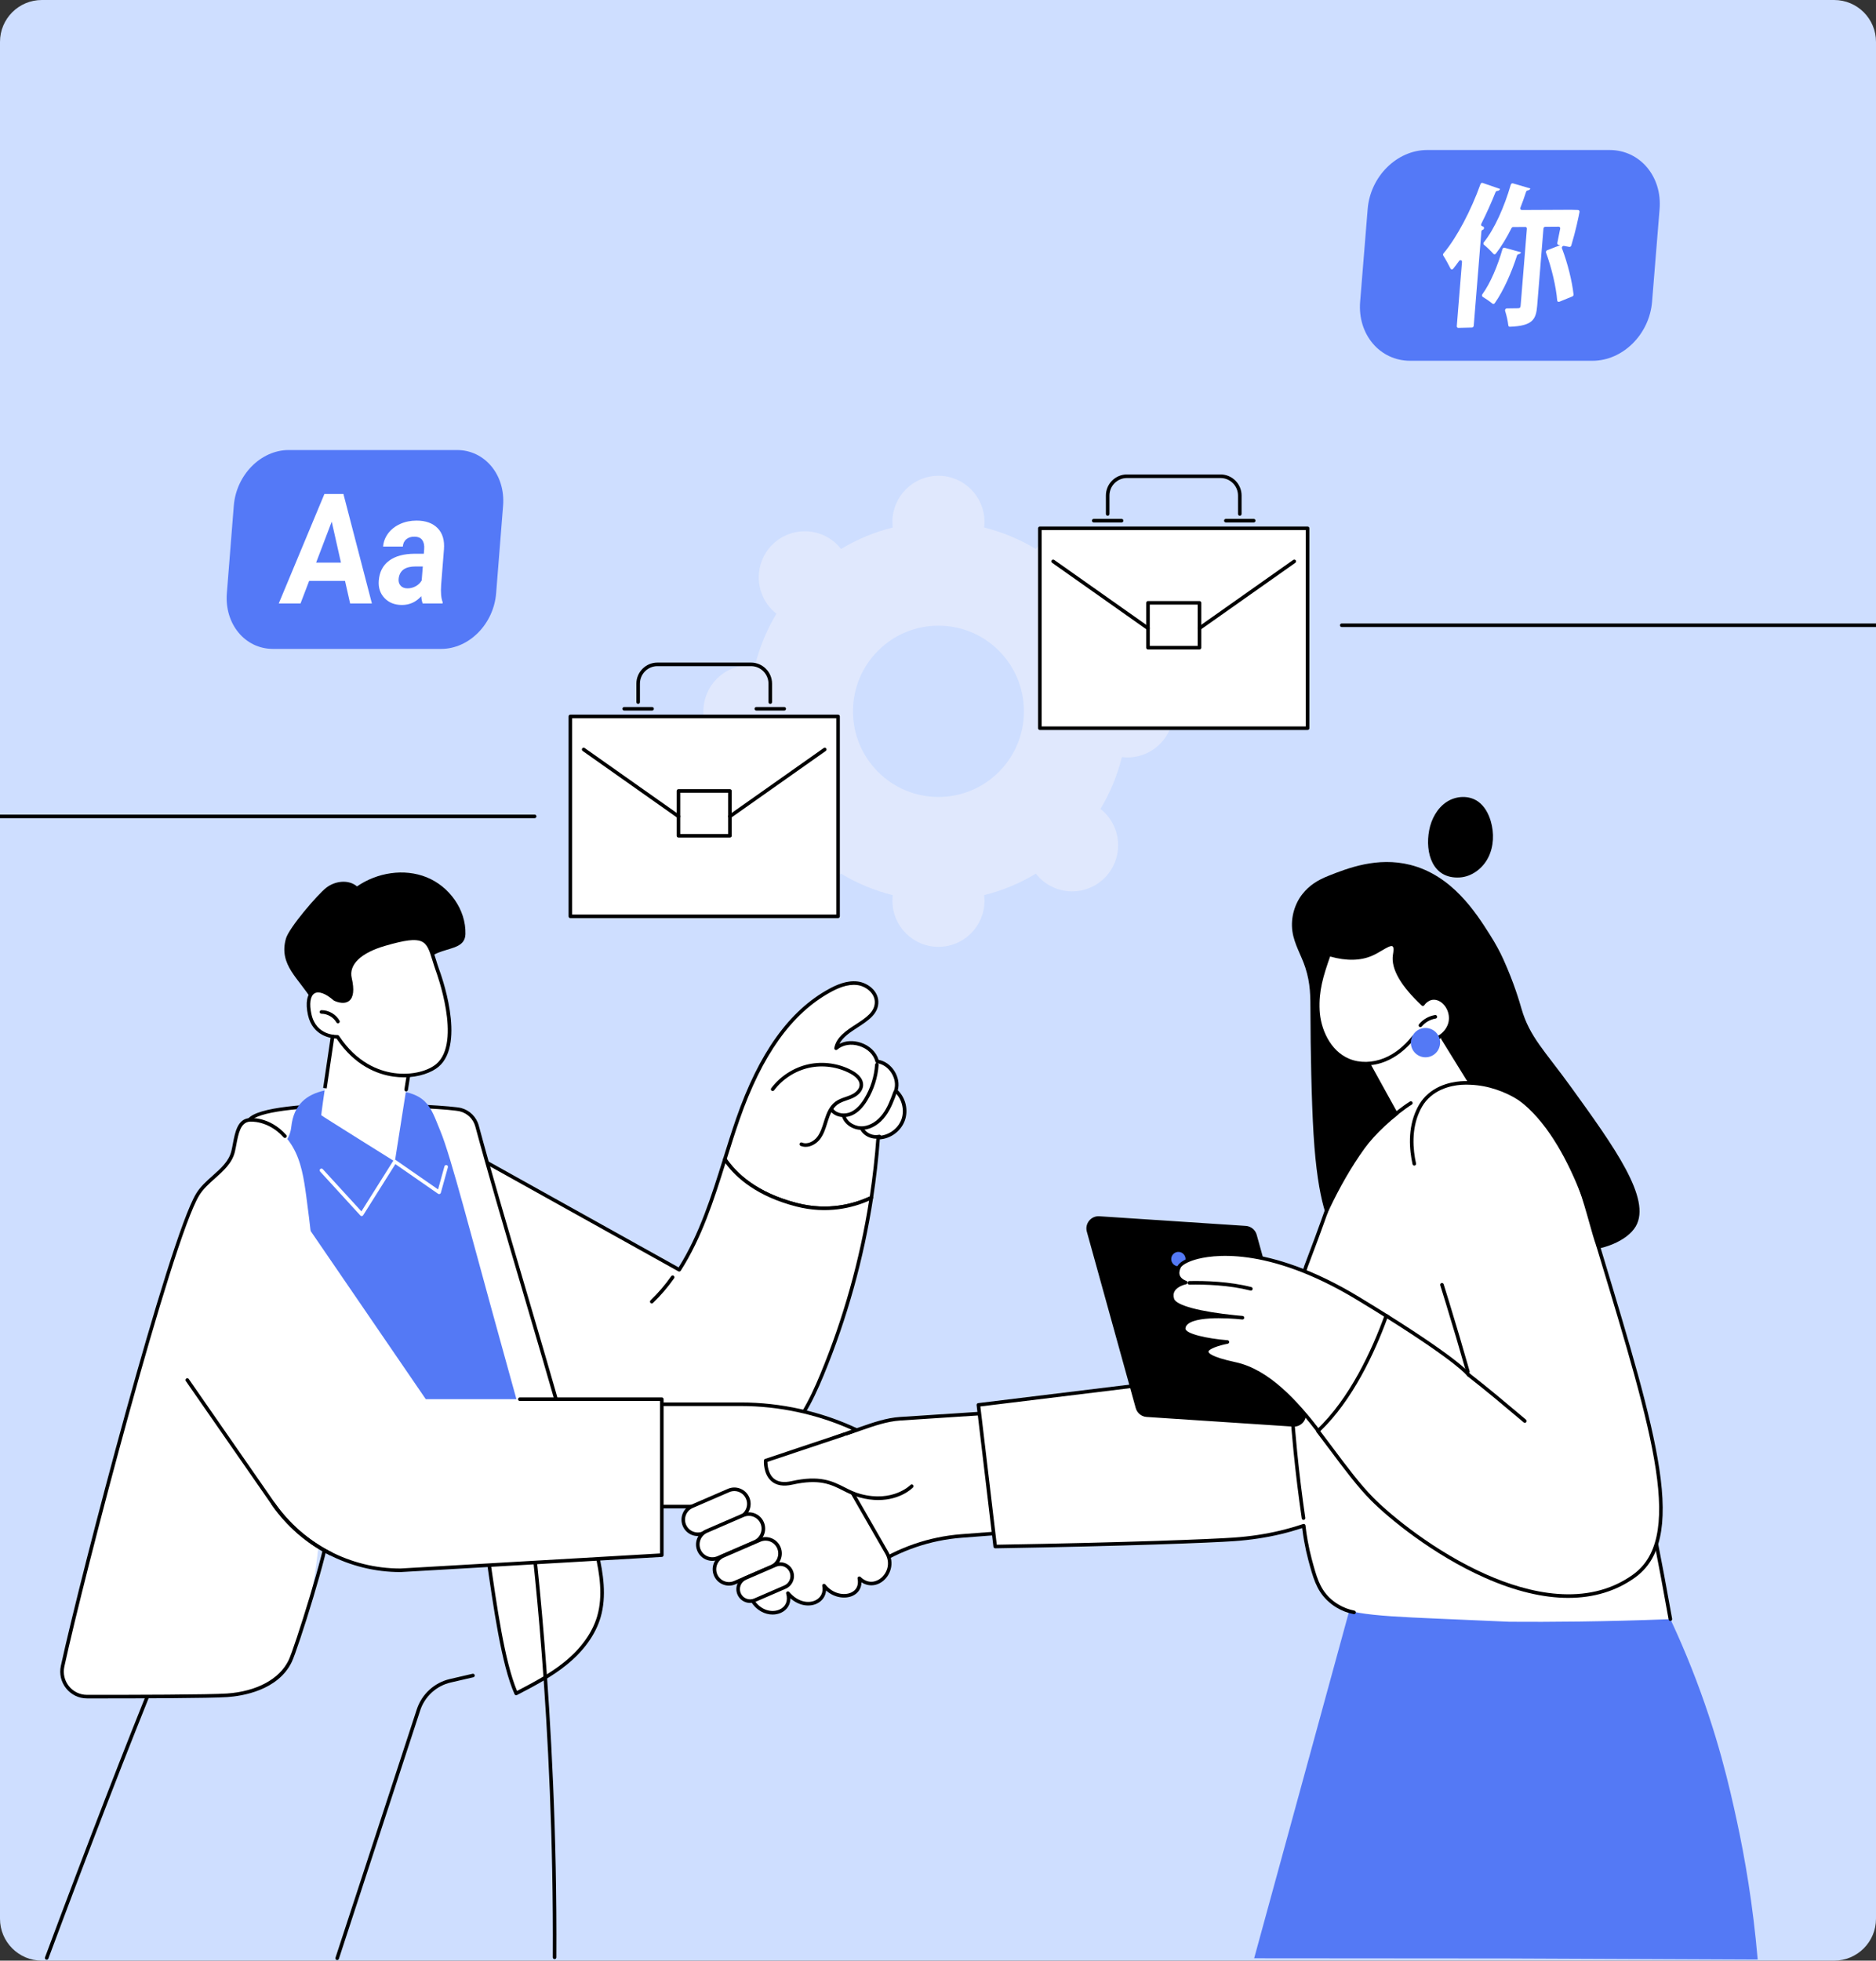 <svg width="538" height="562" viewBox="0 0 538 562" fill="none" xmlns="http://www.w3.org/2000/svg">
<rect x="0" y="0" width="538" height="562" fill="#333333" stroke="none"/>
<g clip-path="url(#clip0_3234_11405)">
<path d="M0 12C0 5.373 5.373 0 12 0H526C532.627 0 538 5.373 538 12V550C538 556.627 532.627 562 526 562H12C5.373 562 0 556.627 0 550V12Z" fill="#CEDEFF"/>
<path d="M126.532 186H78.269C70.271 186 64.357 178.855 65.056 170.044L67.049 144.956C67.749 136.142 74.799 129 82.798 129H131.06C139.059 129 144.973 136.145 144.274 144.956L142.281 170.044C141.581 178.858 134.53 186 126.532 186Z" fill="#5479F7"/>
<path d="M98.95 166.511H88.656L86.185 172.98H79.941L93.041 141.583H98.483L106.654 172.98H100.411L98.947 166.511H98.95ZM90.657 161.271H97.781L95.131 149.519L90.657 161.271Z" fill="white"/>
<path d="M121.215 172.981C120.999 172.421 120.864 171.722 120.812 170.889C119.308 172.57 117.461 173.412 115.268 173.412C113.194 173.412 111.528 172.752 110.27 171.427C109.011 170.103 108.463 168.437 108.623 166.425C108.82 163.952 109.8 162.054 111.569 160.733C113.338 159.412 115.795 158.742 118.938 158.727H121.542L121.647 157.391C121.733 156.314 121.55 155.451 121.099 154.805C120.648 154.159 119.881 153.835 118.798 153.835C117.845 153.835 117.078 154.088 116.497 154.591C115.916 155.094 115.59 155.784 115.52 156.662H109.865C109.973 155.311 110.451 154.061 111.299 152.91C112.147 151.761 113.289 150.859 114.723 150.205C116.157 149.55 117.737 149.223 119.459 149.223C122.068 149.223 124.083 149.946 125.5 151.389C126.918 152.832 127.523 154.865 127.315 157.48L126.513 167.595C126.351 169.809 126.497 171.484 126.956 172.618L126.926 172.984H121.212L121.215 172.981ZM116.881 168.645C117.715 168.645 118.501 168.44 119.238 168.032C119.975 167.622 120.54 167.071 120.934 166.384L121.253 162.372H119.138C116.308 162.372 114.715 163.45 114.361 165.607L114.312 165.973C114.25 166.75 114.447 167.389 114.904 167.892C115.36 168.395 116.019 168.648 116.878 168.648L116.881 168.645Z" fill="white"/>
<path d="M456.705 103.411H404.385C395.714 103.411 389.303 95.838 390.061 86.5L392.221 59.911C392.98 50.569 400.623 43 409.295 43H461.615C470.286 43 476.697 50.572 475.939 59.911L473.779 86.5C473.02 95.842 465.377 103.411 456.705 103.411Z" fill="#5479F7"/>
<path d="M430.202 54.177C430.076 54.502 429.769 54.71 429.327 54.748C429.14 54.764 428.967 54.893 428.891 55.085C427.676 58.129 426.288 61.207 424.807 64.152C424.661 64.446 424.786 64.783 425.07 64.856L425.261 64.903C425.709 65.016 425.691 65.726 425.229 65.868C425.223 65.868 425.22 65.868 425.214 65.871C425.009 65.931 424.851 66.12 424.833 66.344L422.638 93.378C422.614 93.656 422.392 93.88 422.134 93.886L418.22 93.984C417.954 93.99 417.755 93.76 417.778 93.476L419.271 75.093C419.312 74.591 418.727 74.396 418.431 74.809C417.872 75.588 417.307 76.335 416.745 77.036C416.522 77.31 416.133 77.288 415.984 76.991C415.416 75.862 414.549 74.27 413.905 73.257C413.788 73.071 413.814 72.819 413.966 72.636C417.834 68.041 421.882 60.267 424.576 52.773C424.672 52.502 424.95 52.351 425.193 52.436L430.194 54.171L430.202 54.177ZM452.97 60.762C452.706 62.188 451.889 66.158 450.61 70.384C450.531 70.643 450.282 70.813 450.039 70.769L448.508 70.485C448.136 70.416 447.805 70.838 447.949 71.207C449.591 75.478 450.85 80.666 451.26 84.4C451.286 84.642 451.143 84.879 450.92 84.971L447.179 86.5C446.892 86.617 446.599 86.434 446.573 86.118C446.26 82.246 444.969 76.727 443.373 72.431C443.274 72.16 443.417 71.838 443.686 71.734L447.437 70.274L446.956 70.189C446.705 70.144 446.55 69.892 446.611 69.618C446.86 68.473 447.135 67.041 447.434 65.553C447.495 65.247 447.296 64.975 447.009 64.979L443.139 65.01C442.878 65.01 442.653 65.24 442.63 65.518L440.838 87.591C440.519 91.524 439.6 93.419 432.995 93.659C432.767 93.669 432.579 93.501 432.553 93.262C432.413 92.007 432.053 90.367 431.634 89.121C431.523 88.787 431.783 88.411 432.123 88.408C433.546 88.405 434.869 88.376 435.346 88.364C435.867 88.351 436.043 88.175 436.087 87.607L437.878 65.562C437.902 65.281 437.706 65.051 437.445 65.054L433.926 65.083C433.742 65.083 433.569 65.203 433.478 65.379C432.085 68.136 430.58 70.64 428.979 72.702C428.788 72.945 428.461 72.967 428.273 72.756C427.544 71.933 426.443 70.87 425.58 70.16C425.375 69.99 425.363 69.665 425.545 69.438C428.639 65.584 431.447 59.207 433.262 52.934C433.344 52.654 433.619 52.48 433.873 52.556L438.897 54.035C438.777 54.316 438.508 54.54 438.098 54.596C437.899 54.622 437.72 54.767 437.653 54.972C437.161 56.501 436.617 58.031 436.022 59.535C435.89 59.866 436.09 60.207 436.415 60.204L450.513 60.138L452.56 60.197C452.835 60.207 453.025 60.466 452.97 60.762ZM436.213 72.321C436.125 72.598 435.844 72.797 435.469 72.869C435.279 72.907 435.118 73.043 435.053 73.242C433.493 78.092 431.163 83.375 428.665 86.904C428.499 87.14 428.197 87.191 427.998 87.027C427.222 86.396 426.098 85.623 425.214 85.084C424.974 84.939 424.933 84.592 425.117 84.34C427.421 81.189 429.517 76.156 430.882 71.4C430.961 71.119 431.233 70.949 431.485 71.018L436.213 72.317V72.321Z" fill="white"/>
<path d="M359.668 561.323C369.523 525.331 379.378 489.34 389.23 453.349C399.622 451.945 411.485 451.01 424.561 451.117C444.277 451.28 461.484 453.768 475.464 456.808C478.111 462.013 481.544 469.211 485.038 478.001C492.654 497.164 496.068 512.596 498.098 521.963C500.378 532.483 502.716 545.908 504.071 561.679C480.152 561.576 456.231 561.476 432.312 561.374L359.668 561.318V561.323Z" fill="#5479F5"/>
<path d="M409.858 237.991C410.476 234.751 412.168 231.648 414.855 229.874C417.542 228.1 421.265 227.883 423.908 229.771C425.728 231.073 426.874 233.189 427.518 235.374C428.524 238.799 428.396 242.633 426.804 245.789C425.212 248.946 422.072 251.304 418.627 251.516C410.82 251.998 408.624 244.458 409.86 237.991H409.858Z" fill="black"/>
<path d="M375.812 290.301C375.805 285.507 375.831 281.974 374.348 277.369C373.207 273.831 371.18 270.719 370.639 266.978C370.053 262.913 371.415 258.893 373.507 256.274C375.454 253.834 377.727 252.331 381.058 251.015C386.42 248.897 394.959 245.524 404.419 247.903C416.463 250.934 423.25 261.6 427.194 267.802C428.907 270.495 430.151 272.814 431.143 275.006C434.239 281.853 435.748 287.123 436.326 289.127C438.678 297.266 443.029 301.202 450.558 311.624C462.932 328.752 473.698 343.653 469.107 351.526C466.641 355.756 459.253 358.626 453.34 358.33C445.77 357.951 445.142 352.899 438.32 351.782C426.974 349.922 409.412 370.035 393.881 364.653C388.807 362.895 386.044 358.621 382.966 353.865C381.119 351.009 377.918 345.173 376.698 325.086C376.128 315.723 375.829 300.636 375.812 290.301Z" fill="black"/>
<path d="M411.94 294.661L430.032 323.943L407.401 333.282L389.354 299.156L411.94 294.661Z" fill="white"/>
<path d="M425.537 317.166C425.365 317.166 425.198 317.08 425.1 316.924L413.337 297.901C413.189 297.661 413.263 297.345 413.502 297.196C413.744 297.047 414.058 297.121 414.207 297.361L425.97 316.384C426.118 316.624 426.044 316.941 425.805 317.09C425.721 317.141 425.628 317.166 425.535 317.166H425.537Z" fill="black"/>
<path d="M404.608 327.467C404.429 327.467 404.252 327.372 404.159 327.202L392.25 305.655C392.112 305.408 392.203 305.096 392.449 304.959C392.696 304.822 393.007 304.91 393.144 305.159L405.054 326.706C405.191 326.953 405.1 327.265 404.854 327.402C404.775 327.446 404.691 327.467 404.608 327.467Z" fill="black"/>
<path d="M408.05 287.84C408.05 287.84 409.649 285.354 412.35 286.238C415.009 287.109 416.515 290.345 415.906 293.082C415.297 295.82 412.731 297.938 409.947 298.213C408.373 298.367 406.9 298.35 405.398 297.282C403.209 300.077 400.415 302.459 397.128 303.788C393.842 305.117 390.039 305.325 386.76 303.974C381.275 301.714 378.221 295.522 377.932 289.579C377.647 283.638 379.146 279.155 381.128 273.549C386.978 275.295 390.855 274.576 393.407 273.44C396.117 272.236 398.549 270.025 399.666 270.849C400.443 271.421 400.066 273.07 399.957 273.859C399.574 276.606 400.731 280.963 408.05 287.84Z" fill="white"/>
<path d="M391.557 305.404C389.809 305.404 388.11 305.085 386.562 304.449C381.34 302.296 377.751 296.469 377.419 289.605C377.116 283.347 378.829 278.505 380.642 273.379C380.733 273.121 381.01 272.981 381.27 273.06C385.93 274.45 389.942 274.422 393.196 272.974C394.093 272.574 394.95 272.066 395.78 271.575C397.554 270.525 398.955 269.694 399.966 270.437C400.903 271.126 400.663 272.634 400.505 273.633C400.489 273.742 400.473 273.843 400.459 273.931C399.973 277.411 402.504 281.834 407.987 287.079C408.817 286.145 410.441 285.077 412.503 285.752C415.308 286.669 417.093 290.079 416.399 293.194C415.752 296.097 413.059 298.423 409.991 298.723C408.636 298.856 407.078 298.909 405.5 297.964C403.132 300.876 400.308 303.05 397.312 304.261C395.434 305.02 393.465 305.401 391.552 305.401L391.557 305.404ZM381.449 274.178C379.452 279.851 378.179 284.067 378.444 289.556C378.699 294.856 381.43 301.225 386.953 303.502C389.949 304.738 393.586 304.668 396.933 303.313C399.887 302.119 402.676 299.924 404.993 296.968C405.163 296.753 405.47 296.709 405.693 296.865C406.981 297.782 408.254 297.866 409.895 297.706C412.536 297.447 414.853 295.457 415.404 292.973C415.978 290.394 414.476 287.475 412.189 286.727C409.905 285.982 408.536 288.033 408.477 288.119C408.396 288.247 408.259 288.331 408.11 288.348C407.959 288.366 407.808 288.317 407.699 288.212C401.677 282.556 398.902 277.702 399.45 273.787C399.464 273.691 399.48 273.586 399.499 273.47C399.597 272.858 399.799 271.582 399.364 271.261C398.902 270.919 397.581 271.701 396.305 272.455C395.49 272.937 394.567 273.484 393.614 273.908C390.241 275.407 386.151 275.498 381.449 274.175V274.178Z" fill="black"/>
<path d="M407.348 294.421C407.234 294.421 407.12 294.384 407.023 294.304C406.804 294.125 406.772 293.802 406.951 293.583C408.096 292.186 409.774 291.227 411.557 290.952C411.838 290.91 412.096 291.101 412.141 291.381C412.182 291.66 411.992 291.923 411.713 291.965C410.177 292.2 408.729 293.029 407.743 294.232C407.641 294.356 407.494 294.419 407.346 294.419L407.348 294.421Z" fill="black"/>
<path d="M408.803 303.064C411.12 303.064 412.998 301.183 412.998 298.862C412.998 296.542 411.12 294.661 408.803 294.661C406.486 294.661 404.607 296.542 404.607 298.862C404.607 301.183 406.486 303.064 408.803 303.064Z" fill="#5479F5"/>
<path d="M248.207 450.344L250.241 449.003C257.864 443.975 266.636 440.972 275.736 440.276L325.01 436.512L325.061 402.303L258.136 406.673C253.5 406.976 248.923 408.842 244.519 410.325L239.013 412.176L226.892 432.191L248.207 450.344Z" fill="white"/>
<path d="M248.206 450.856C248.088 450.856 247.969 450.814 247.874 450.735L226.558 432.582C226.368 432.419 226.321 432.142 226.452 431.926L238.572 411.911C238.635 411.806 238.733 411.729 238.847 411.69L244.353 409.839C245.104 409.587 245.861 409.322 246.621 409.057C250.34 407.76 254.189 406.417 258.101 406.161L325.025 401.791C325.171 401.784 325.306 401.833 325.409 401.929C325.511 402.027 325.569 402.162 325.569 402.304L325.518 436.512C325.518 436.779 325.311 437 325.046 437.021L275.772 440.786C266.782 441.472 258.052 444.461 250.519 449.429L248.488 450.77C248.402 450.826 248.304 450.854 248.206 450.854V450.856ZM227.553 432.084L248.246 449.704L249.959 448.575C257.634 443.511 266.535 440.464 275.695 439.764L324.497 436.034L324.549 402.848L258.171 407.18C254.396 407.427 250.617 408.745 246.961 410.02C246.196 410.288 245.436 410.554 244.681 410.807L239.353 412.597L227.556 432.079L227.553 432.084Z" fill="black"/>
<path d="M421.461 310.071C411.748 309.894 397.142 321.189 391.392 329.106C383.583 339.859 377.976 353.083 374.541 362.967L364.951 392.399L280.579 402.697L285.402 443.297C320.661 442.706 346.553 441.761 353.911 441.242C360.091 440.804 364.612 439.861 367.162 439.252C369.974 438.579 372.277 437.864 373.877 437.326C374.146 439.713 374.655 443.079 375.689 447.02C376.907 451.659 377.772 454.955 379.264 457.22C382.792 462.57 392.459 463.101 411.645 463.941C425.654 464.556 432.659 464.863 432.868 464.863C444.336 464.947 459.992 464.854 479.035 464.116C454.181 324.723 431.878 310.26 421.463 310.069L421.461 310.071Z" fill="white"/>
<path d="M479.033 464.63C478.789 464.63 478.572 464.455 478.528 464.206C477.024 455.768 475.486 447.548 473.952 439.773C473.898 439.496 474.077 439.226 474.356 439.17C474.633 439.117 474.902 439.296 474.958 439.575C476.49 447.355 478.031 455.582 479.537 464.027C479.586 464.306 479.402 464.572 479.123 464.621C479.093 464.625 479.063 464.628 479.033 464.628V464.63Z" fill="black"/>
<path d="M388.309 462.689C388.277 462.689 388.242 462.686 388.21 462.679C386.438 462.328 384.77 461.683 383.245 460.761C382.269 460.17 381.355 459.469 380.533 458.673C377.492 455.698 376.528 452.115 375.194 447.159C374.757 445.537 374.329 443.595 373.992 441.689C373.776 440.474 373.592 439.242 373.441 438.013C371.424 438.672 369.353 439.259 367.28 439.752C363.096 440.751 358.613 441.426 353.948 441.754C347.426 442.215 323.049 443.181 285.411 443.812C285.153 443.805 284.925 443.621 284.895 443.36L280.072 402.76C280.039 402.481 280.239 402.224 280.518 402.19L364.567 391.928L374.057 362.807C375.087 360.113 376.107 357.399 377.097 354.715C378.283 351.5 379.463 348.225 380.609 344.978C380.705 344.712 380.995 344.572 381.262 344.666C381.53 344.761 381.669 345.052 381.574 345.32C380.428 348.569 379.245 351.852 378.057 355.071C377.065 357.76 376.044 360.479 375.022 363.151L365.439 392.559C365.379 392.748 365.211 392.885 365.014 392.908L281.148 403.146L285.857 442.781C323.212 442.15 347.389 441.191 353.876 440.732C358.485 440.406 362.915 439.74 367.043 438.753C369.293 438.216 371.538 437.573 373.713 436.84C373.86 436.791 374.02 436.81 374.15 436.893C374.28 436.977 374.366 437.115 374.383 437.268C374.543 438.681 374.75 440.106 374.999 441.5C375.333 443.383 375.754 445.295 376.182 446.887C377.523 451.869 378.411 455.158 381.246 457.935C382.011 458.675 382.864 459.332 383.775 459.881C385.197 460.74 386.757 461.343 388.409 461.671C388.686 461.727 388.867 461.995 388.812 462.274C388.763 462.519 388.549 462.686 388.309 462.686V462.689Z" fill="black"/>
<path d="M373.823 435.671C373.572 435.671 373.354 435.487 373.317 435.234C372.394 428.934 371.606 422.523 370.974 416.185C370.121 407.634 369.528 398.935 369.207 390.334C369.196 390.05 369.417 389.812 369.7 389.803C369.991 389.782 370.221 390.012 370.23 390.296C370.549 398.877 371.141 407.553 371.992 416.082C372.622 422.407 373.407 428.799 374.328 435.085C374.37 435.364 374.174 435.625 373.895 435.667C373.87 435.671 373.844 435.671 373.821 435.671H373.823Z" fill="black"/>
<path d="M328.83 406.159L370.829 408.924C373.223 409.082 375.057 406.817 374.413 404.496L360.396 353.947C359.998 352.515 358.746 351.493 357.27 351.395L315.271 348.63C312.877 348.472 311.043 350.737 311.687 353.058L325.704 403.607C326.102 405.039 327.354 406.061 328.83 406.159Z" fill="black"/>
<path d="M336.586 359.354C335.733 360.106 335.647 361.41 336.395 362.266C337.144 363.123 338.441 363.209 339.294 362.457C340.147 361.705 340.233 360.402 339.484 359.545C338.736 358.689 337.439 358.602 336.586 359.354Z" fill="#5479F5"/>
<path d="M340.033 367.621C340.033 367.621 336.491 366.601 338.155 363.137C339.652 360.02 358.72 353.544 389.523 372.218C392.666 374.122 395.497 375.871 398.049 377.472C395.137 385.501 389.012 401.291 378.713 410.977C371.79 401.943 363.755 392.997 354.188 390.951C337.288 387.338 352.001 384.672 352.001 384.672C352.001 384.672 339.266 383.695 339.459 380.75C339.715 376.834 350.035 377.2 354.402 377.53C355.587 377.649 356.326 377.707 356.326 377.707C356.326 377.707 355.578 377.621 354.402 377.53C349.567 377.046 337.207 375.515 336.231 372.435C335.015 368.601 340.033 367.618 340.033 367.618V367.621Z" fill="white"/>
<path d="M378.713 411.489C378.699 411.489 378.685 411.489 378.671 411.489C378.527 411.478 378.395 411.406 378.306 411.289C371.664 402.62 363.589 393.486 354.081 391.451C346.492 389.829 345.537 388.455 345.553 387.438C345.572 386.267 347.285 385.429 348.984 384.884C344.812 384.37 338.785 383.194 338.948 380.715C338.996 379.977 339.333 379.332 339.949 378.797C341.214 377.698 343.598 377.17 346.211 376.951C340.909 376.015 336.389 374.628 335.742 372.588C335.387 371.469 335.473 370.451 335.996 369.567C336.628 368.501 337.774 367.86 338.669 367.504C338.215 367.19 337.744 366.734 337.46 366.098C337.046 365.172 337.125 364.099 337.695 362.911C338.19 361.882 339.966 360.826 342.443 360.088C346.859 358.775 363.322 355.73 389.79 371.776C392.823 373.615 395.694 375.384 398.323 377.035C398.527 377.163 398.613 377.416 398.532 377.644C396.435 383.425 390.051 401.016 379.066 411.35C378.971 411.438 378.846 411.489 378.715 411.489H378.713ZM349.56 377.852C346.111 377.852 342.208 378.192 340.619 379.574C340.212 379.928 339.998 380.324 339.968 380.785C339.868 382.291 346.157 383.711 352.038 384.163C352.296 384.181 352.496 384.391 352.51 384.647C352.523 384.905 352.342 385.131 352.089 385.177C349.49 385.65 346.585 386.7 346.573 387.456C346.569 387.68 346.927 388.876 354.292 390.45C363.959 392.515 372.08 401.533 378.769 410.214C389.095 400.225 395.238 383.695 397.423 377.686C394.894 376.103 392.149 374.411 389.256 372.658C363.148 356.831 347.045 359.792 342.731 361.077C340.296 361.801 338.908 362.746 338.613 363.363C338.178 364.266 338.104 365.046 338.39 365.686C338.855 366.727 340.158 367.127 340.172 367.132C340.4 367.197 340.551 367.409 340.542 367.646C340.533 367.884 340.361 368.082 340.131 368.128C340.107 368.133 337.748 368.615 336.872 370.1C336.5 370.731 336.449 371.445 336.714 372.286C337.314 374.174 344.107 375.989 354.448 377.025C355.608 377.114 356.349 377.198 356.379 377.202C356.656 377.235 356.858 377.482 356.83 377.761C356.802 378.038 356.561 378.245 356.282 378.222C356.282 378.222 355.538 378.164 354.346 378.045C353.181 377.956 351.436 377.856 349.558 377.856L349.56 377.852Z" fill="black"/>
<path d="M358.725 369.937C358.683 369.937 358.641 369.932 358.599 369.921C352.454 368.356 345.683 368.137 341.088 368.233C340.83 368.242 340.572 368.014 340.566 367.73C340.561 367.446 340.784 367.213 341.068 367.206C345.728 367.109 352.596 367.332 358.85 368.927C359.125 368.996 359.29 369.276 359.22 369.55C359.162 369.783 358.953 369.937 358.725 369.937Z" fill="black"/>
<path d="M398.988 320.858C398.839 320.858 398.692 320.793 398.59 320.67C398.411 320.451 398.444 320.127 398.662 319.948C398.809 319.827 402.279 316.985 404.343 315.742C404.584 315.595 404.898 315.674 405.045 315.916C405.191 316.158 405.112 316.475 404.87 316.619C402.871 317.823 399.346 320.709 399.311 320.74C399.215 320.819 399.102 320.856 398.988 320.856V320.858Z" fill="black"/>
<path d="M421.163 394.082C416.003 367.853 410.843 341.623 405.683 315.395C406.957 314.482 408.554 313.505 410.483 312.655C414.165 311.03 417.535 310.537 419.894 310.402C419.894 310.402 423.68 310.255 427.471 311.293C446.002 316.373 455.09 345.888 458.232 356.85C460.391 364.383 474.279 402.448 476.168 428.318C477.028 440.097 473.375 448.351 468.566 451.796C443.706 469.607 405.112 441.361 393.537 429.719C388.514 424.667 383.257 417.107 377.948 410.179C388.247 400.493 394.65 385.194 397.563 377.165C405.43 382.803 413.298 388.441 421.163 394.082Z" fill="white"/>
<path d="M420.958 393.672C420.735 393.672 420.531 393.525 420.466 393.299C418.602 386.751 416.638 380.11 414.627 373.561C414.1 371.841 413.567 370.128 413.035 368.421C412.951 368.151 413.1 367.863 413.37 367.779C413.642 367.693 413.928 367.844 414.011 368.114C414.546 369.823 415.078 371.538 415.606 373.261C417.618 379.816 419.585 386.465 421.451 393.02C421.528 393.292 421.372 393.576 421.1 393.653C421.054 393.667 421.005 393.672 420.958 393.672Z" fill="black"/>
<path d="M449.772 458.021C442.553 458.021 434.516 456.105 425.863 452.271C410.876 445.634 398.265 435.199 393.175 430.08C389.344 426.229 385.484 421.064 381.393 415.598C380.133 413.912 378.829 412.171 377.542 410.491C377.381 410.281 377.405 409.985 377.598 409.804C387.104 400.862 393.44 387.023 397.082 376.988C397.135 376.844 397.249 376.729 397.395 376.678C397.542 376.627 397.702 376.646 397.835 376.729C419.013 390.024 421.498 393.653 421.593 393.802C421.747 394.039 421.679 394.356 421.442 394.51C421.205 394.663 420.887 394.596 420.733 394.358C420.638 394.219 418.081 390.683 397.825 377.935C394.158 387.901 387.915 401.326 378.634 410.232C379.833 411.801 381.04 413.417 382.211 414.981C386.279 420.419 390.121 425.554 393.9 429.353C398.939 434.421 411.429 444.754 426.277 451.331C438.132 456.582 455.041 460.854 468.269 451.377C475.225 446.393 477.252 437.059 474.835 421.11C472.534 405.919 466.381 385.571 458.593 359.811L457.742 356.996C457.661 356.724 457.814 356.44 458.084 356.356C458.356 356.272 458.639 356.428 458.723 356.698L459.574 359.513C467.374 385.312 473.535 405.693 475.846 420.957C478.328 437.336 476.173 446.975 468.864 452.213C463.46 456.084 457.029 458.019 449.772 458.019V458.021Z" fill="black"/>
<path d="M458.231 357.362C458.021 357.362 457.824 357.231 457.749 357.022C457.147 355.346 456.541 353.183 455.839 350.683C452.287 338.026 446.342 316.84 427.337 311.789C424.961 311.156 422.465 310.863 419.901 310.914C417.758 310.956 412.399 311.503 408.912 315.649C408.131 316.577 407.539 317.676 407.179 318.435C404.687 323.694 405.21 329.523 406.088 333.485C406.149 333.762 405.975 334.034 405.7 334.097C405.426 334.158 405.152 333.983 405.089 333.708C404.176 329.588 403.636 323.519 406.256 317.997C406.642 317.185 407.278 316.002 408.131 314.99C411.887 310.523 417.603 309.936 419.885 309.889C422.544 309.834 425.136 310.143 427.604 310.8C447.172 316.002 453.217 337.54 456.827 350.408C457.524 352.892 458.126 355.036 458.716 356.677C458.812 356.943 458.674 357.238 458.407 357.334C458.349 357.355 458.291 357.364 458.233 357.364L458.231 357.362Z" fill="black"/>
<path d="M437.293 407.839C437.18 407.839 437.066 407.802 436.97 407.723C436.373 407.234 435.522 406.515 434.46 405.618C431.255 402.913 426.414 398.828 420.849 394.484C420.626 394.31 420.587 393.988 420.761 393.765C420.935 393.542 421.256 393.502 421.479 393.677C427.057 398.032 431.91 402.127 435.12 404.836C436.178 405.728 437.026 406.445 437.619 406.931C437.837 407.111 437.87 407.434 437.691 407.653C437.591 407.776 437.442 407.842 437.293 407.842V407.839Z" fill="black"/>
<path d="M228.467 345.336C217.069 342.412 211.042 336.993 207.86 332.288C209.064 328.436 210.271 324.583 211.591 320.791C216.683 306.16 224.425 291.301 238.003 283.908C240.423 282.591 243.131 281.517 245.864 281.843C248.597 282.172 251.273 284.306 251.379 287.065C251.621 293.241 240.916 294.395 239.761 300.466C243.512 297.247 250.368 299.444 251.563 304.249C255.317 304.724 258.059 309.056 256.893 312.664C259.191 314.715 260.056 318.23 258.97 321.117C257.885 324.003 254.922 326.073 251.844 326.091C251.421 331.851 250.768 337.593 249.892 343.301C244.93 345.65 237.422 347.634 228.467 345.336Z" fill="white"/>
<path d="M236.43 346.87C233.913 346.87 231.205 346.567 228.339 345.832C216.399 342.768 210.382 336.932 207.437 332.575C207.349 332.446 207.326 332.284 207.372 332.135L207.398 332.048C208.576 328.284 209.792 324.392 211.105 320.621C217.652 301.814 226.37 289.658 237.757 283.456C239.76 282.365 242.782 280.961 245.922 281.333C248.758 281.673 251.765 283.901 251.888 287.044C252.025 290.556 248.964 292.547 246.003 294.472C243.891 295.845 241.72 297.256 240.727 299.205C242.475 298.315 244.634 298.176 246.766 298.858C249.348 299.684 251.265 301.514 251.963 303.793C253.769 304.128 255.405 305.28 256.497 307.001C257.594 308.728 257.941 310.716 257.469 312.504C259.758 314.729 260.574 318.295 259.444 321.296C258.333 324.252 255.447 326.371 252.316 326.585C251.895 332.153 251.249 337.801 250.394 343.378C250.368 343.546 250.261 343.69 250.108 343.765C246.794 345.334 242.099 346.87 236.427 346.87H236.43ZM208.425 332.204C211.321 336.392 217.152 341.902 228.595 344.84C237.471 347.117 244.783 345.103 249.429 342.954C250.285 337.34 250.924 331.655 251.335 326.054C251.354 325.786 251.575 325.582 251.842 325.579C254.689 325.563 257.487 323.61 258.491 320.937C259.496 318.265 258.682 314.946 256.553 313.048C256.402 312.913 256.344 312.701 256.407 312.508C256.916 310.932 256.637 309.126 255.64 307.555C254.645 305.986 253.136 304.968 251.502 304.761C251.293 304.736 251.121 304.582 251.07 304.377C250.552 302.294 248.83 300.597 246.464 299.84C244.104 299.083 241.722 299.465 240.097 300.862C239.932 301.004 239.695 301.025 239.507 300.915C239.319 300.806 239.221 300.59 239.261 300.375C239.853 297.258 242.701 295.408 245.452 293.618C248.297 291.767 250.986 290.021 250.87 287.088C250.77 284.527 248.163 282.637 245.806 282.355C242.963 282.011 240.132 283.338 238.252 284.362C227.098 290.435 218.535 302.41 212.076 320.963C210.786 324.669 209.587 328.498 208.427 332.207L208.425 332.204Z" fill="black"/>
<path d="M231.036 328.736C230.552 328.736 230.069 328.647 229.599 328.449C229.339 328.34 229.216 328.04 229.325 327.779C229.434 327.518 229.736 327.397 229.994 327.504C231.549 328.159 233.367 327.188 234.362 325.891C235.301 324.669 235.786 323.109 236.256 321.603C236.335 321.347 236.416 321.091 236.498 320.837C237.079 319.031 237.899 317.02 239.566 315.788C240.463 315.125 241.504 314.766 242.508 314.419C242.984 314.254 243.475 314.084 243.933 313.889C244.525 313.635 246.459 312.671 246.51 311.002C246.559 309.44 244.89 308.297 243.891 307.755C240.33 305.818 236.016 305.201 232.058 306.067C228.1 306.931 224.432 309.289 221.997 312.534C221.827 312.76 221.506 312.806 221.281 312.636C221.055 312.466 221.009 312.145 221.178 311.919C223.761 308.479 227.647 305.981 231.842 305.066C236.037 304.149 240.607 304.803 244.381 306.856C246.462 307.988 247.582 309.473 247.535 311.037C247.489 312.571 246.294 313.991 244.34 314.834C243.847 315.046 243.338 315.223 242.845 315.392C241.869 315.73 240.948 316.049 240.174 316.617C238.74 317.676 238.004 319.506 237.474 321.156C237.392 321.408 237.313 321.659 237.234 321.913C236.737 323.507 236.223 325.153 235.175 326.52C234.227 327.756 232.639 328.738 231.036 328.738V328.736Z" fill="black"/>
<path d="M241.945 320.197C240.539 320.197 239.112 319.697 238.175 318.507C238.001 318.286 238.038 317.962 238.261 317.788C238.484 317.613 238.805 317.65 238.979 317.874C240.134 319.341 242.373 319.434 243.893 318.779C245.369 318.142 246.682 316.845 247.907 314.817C249.666 311.901 250.719 308.562 250.951 305.161C250.97 304.88 251.212 304.67 251.498 304.684C251.779 304.703 251.993 304.947 251.974 305.231C251.73 308.795 250.628 312.294 248.783 315.348C247.444 317.564 245.978 318.996 244.299 319.72C243.591 320.027 242.772 320.2 241.945 320.2V320.197Z" fill="black"/>
<path d="M247.101 323.873C244.568 323.873 242.174 322.309 241.476 320.102C241.39 319.832 241.541 319.543 241.809 319.459C242.081 319.373 242.367 319.525 242.45 319.792C243.066 321.738 245.344 323.068 247.643 322.819C249.662 322.6 251.684 321.298 253.186 319.248C254.511 317.439 255.306 315.381 256.21 312.879C256.305 312.611 256.6 312.474 256.865 312.571C257.13 312.667 257.27 312.962 257.172 313.228C256.44 315.258 255.529 317.783 254.011 319.855C252.34 322.137 250.057 323.587 247.752 323.838C247.533 323.861 247.315 323.873 247.096 323.873H247.101Z" fill="black"/>
<path d="M251.219 326.394C249.508 326.394 247.791 325.509 246.861 324.062C246.707 323.824 246.777 323.505 247.014 323.354C247.251 323.2 247.567 323.27 247.721 323.508C248.625 324.916 250.461 325.656 252.086 325.267C252.358 325.202 252.637 325.372 252.702 325.647C252.767 325.922 252.597 326.199 252.323 326.264C251.96 326.35 251.588 326.392 251.219 326.392V326.394Z" fill="black"/>
<path d="M128.102 327.342C129.475 326.548 135.058 330.701 136.429 331.464C142.379 334.777 148.327 338.092 154.277 341.404C167.781 348.926 181.285 356.445 194.786 363.966C200.967 354.305 204.418 343.292 207.86 332.286C211.04 336.991 217.069 342.41 228.467 345.334C237.422 347.631 244.932 345.648 249.892 343.299C247.221 360.7 242.466 377.779 235.737 394.04C232.59 401.645 228.776 409.376 222.206 414.311C215.637 419.244 206.935 420.764 198.803 419.66C190.67 418.559 181.15 415.503 174.168 411.177C156.55 400.269 141.224 392.047 132.852 373.105C128.666 363.633 129.138 344.752 127.953 334.453C127.79 333.045 126.589 328.215 128.102 327.339V327.342Z" fill="white"/>
<path d="M203.814 420.514C202.14 420.514 200.441 420.4 198.735 420.17C190.033 418.992 180.518 415.714 173.898 411.617C172.511 410.758 171.137 409.916 169.782 409.085C153.887 399.333 140.162 390.913 132.385 373.317C129.38 366.519 128.759 355.208 128.213 345.229C127.994 341.255 127.788 337.503 127.446 334.516C127.418 334.269 127.355 333.911 127.281 333.489C126.784 330.607 126.416 327.726 127.846 326.901C129.087 326.185 131.943 327.937 135.269 330.126C135.871 330.521 136.39 330.861 136.678 331.022L194.614 363.288C200.608 353.763 204.046 342.773 207.372 332.139C207.43 331.951 207.59 331.813 207.786 331.785C207.983 331.757 208.174 331.844 208.283 332.004C211.13 336.213 216.964 341.858 228.592 344.842C237.627 347.161 245.041 345.033 249.671 342.84C249.843 342.759 250.043 342.78 250.196 342.894C250.347 343.008 250.424 343.194 250.396 343.383C247.714 360.858 242.94 377.97 236.209 394.242C233.029 401.924 229.171 409.725 222.51 414.725C217.489 418.498 210.865 420.519 203.811 420.519L203.814 420.514ZM128.357 327.786C127.427 328.324 128.032 331.818 128.29 333.312C128.366 333.759 128.431 334.137 128.462 334.397C128.808 337.412 129.015 341.181 129.233 345.171C129.777 355.062 130.393 366.273 133.322 372.9C140.968 390.206 154.57 398.549 170.319 408.209C171.676 409.043 173.05 409.885 174.438 410.744C180.941 414.772 190.305 417.993 198.872 419.153C207.505 420.324 215.897 418.408 221.899 413.901C228.36 409.047 232.141 401.393 235.265 393.844C241.845 377.94 246.545 361.228 249.241 344.16C244.425 346.269 237.12 348.083 228.341 345.832C217.166 342.964 211.179 337.668 208.041 333.429C204.741 343.969 201.259 354.806 195.219 364.245C195.072 364.473 194.777 364.548 194.54 364.417L136.183 331.916C135.862 331.736 135.355 331.404 134.712 330.98C133.338 330.077 129.152 327.33 128.359 327.788L128.357 327.786Z" fill="black"/>
<path d="M186.91 373.62C186.775 373.62 186.641 373.566 186.541 373.461C186.345 373.256 186.352 372.933 186.555 372.737C188.746 370.633 190.743 368.305 192.488 365.817C192.651 365.586 192.969 365.528 193.202 365.691C193.434 365.854 193.488 366.173 193.327 366.405C191.542 368.947 189.504 371.327 187.266 373.475C187.166 373.571 187.038 373.617 186.912 373.617L186.91 373.62Z" fill="black"/>
<path d="M132.099 318.091C134.4 318.694 136.192 320.484 136.81 322.786C145.884 356.545 163.421 411.252 171.186 445.399C172.536 451.34 173.464 457.623 171.741 463.466C170.173 468.79 166.505 473.297 162.198 476.784C157.891 480.271 152.938 482.85 148.025 485.404C141.22 469.963 139.26 429.137 133.81 413.163C128.531 397.687 123.239 382.163 119.906 366.149C117.57 354.934 80.568 355.932 80.894 344.463C80.987 341.206 69.361 323.664 71.529 320.998C76.724 314.62 127.632 316.917 132.102 318.088L132.099 318.091Z" fill="white"/>
<path d="M148.023 485.918C147.965 485.918 147.909 485.909 147.854 485.89C147.721 485.844 147.612 485.744 147.556 485.613C143.809 477.112 141.539 461.108 139.342 445.63C137.511 432.722 135.781 420.531 133.325 413.331C128.125 398.085 122.747 382.324 119.405 366.257C118.326 361.082 108.957 358.535 99.897 356.07C89.768 353.316 80.202 350.716 80.381 344.451C80.416 343.234 78.338 339.235 76.33 335.366C72.295 327.595 69.754 322.374 71.135 320.679C76.615 313.949 128.158 316.529 132.232 317.597C134.698 318.244 136.644 320.181 137.308 322.656C140.767 335.522 145.429 351.344 150.366 368.098C158.485 395.653 166.882 424.146 171.689 445.29C172.969 450.923 174.036 457.504 172.235 463.617C170.789 468.52 167.433 473.213 162.522 477.189C158.157 480.723 153.127 483.339 148.263 485.867C148.188 485.904 148.109 485.925 148.026 485.925L148.023 485.918ZM103.837 317.222C103.254 317.222 102.67 317.222 102.089 317.227C84.964 317.32 73.968 318.815 71.925 321.324C70.868 322.623 74.7 330.005 77.236 334.891C79.846 339.917 81.443 343.069 81.403 344.479C81.25 349.938 90.865 352.552 100.165 355.08C109.522 357.625 119.2 360.255 120.404 366.047C123.737 382.051 129.102 397.783 134.292 412.998C136.778 420.289 138.515 432.529 140.353 445.483C142.496 460.589 144.711 476.199 148.274 484.694C152.941 482.268 157.734 479.735 161.873 476.383C166.622 472.538 169.862 468.019 171.247 463.317C172.981 457.432 171.935 451.012 170.685 445.509C165.885 424.397 157.492 395.921 149.378 368.382C144.439 351.624 139.777 335.794 136.314 322.916C135.744 320.798 134.078 319.138 131.967 318.584C129.822 318.021 117.034 317.22 103.835 317.22L103.837 317.222Z" fill="black"/>
<path d="M96.698 561.835C96.645 561.835 96.592 561.828 96.538 561.809C96.269 561.721 96.124 561.432 96.21 561.162L119.534 489.948C120.95 485.625 124.575 482.305 128.996 481.283L135.518 479.773C135.797 479.71 136.069 479.882 136.132 480.157C136.194 480.431 136.025 480.709 135.748 480.771L129.226 482.282C125.154 483.225 121.812 486.284 120.508 490.267L97.184 561.481C97.112 561.697 96.912 561.835 96.698 561.835Z" fill="black"/>
<path d="M13.387 561.746C13.326 561.746 13.266 561.735 13.208 561.714C12.943 561.613 12.808 561.32 12.908 561.055C38.012 493.849 55.172 451.875 63.911 436.3C63.999 436.144 64.162 436.044 64.341 436.039L151.856 433.383C152.123 433.397 152.344 433.567 152.379 433.825C152.453 434.379 159.954 489.964 159.556 561.059C159.556 561.341 159.326 561.569 159.045 561.569H159.042C158.759 561.569 158.531 561.336 158.533 561.052C158.912 493.444 152.144 439.892 151.428 434.419L64.664 437.052C55.909 452.779 38.821 494.615 13.87 561.411C13.793 561.616 13.598 561.744 13.391 561.744L13.387 561.746Z" fill="black"/>
<path d="M76.722 436.691H150.474C154.235 436.691 156.959 433.101 155.957 429.468C153.654 421.117 149.443 405.861 143.788 385.471C135.023 353.87 129.361 331.616 126.3 324.227C123.239 316.838 122.702 312.844 110.219 312.287C98.711 311.773 84.889 310.006 83.529 323.044C83.264 325.575 81.891 327.856 79.852 329.369L71.683 335.443L76.722 436.693V436.691Z" fill="#5479F5"/>
<path d="M103.721 348.579C103.579 348.579 103.442 348.518 103.344 348.413L91.809 335.81C91.618 335.601 91.632 335.277 91.841 335.086C92.051 334.895 92.374 334.909 92.564 335.119L103.646 347.228L112.802 332.684C112.876 332.565 112.994 332.484 113.132 332.456C113.269 332.428 113.41 332.456 113.524 332.537L125.629 340.936L127.458 334.323C127.535 334.05 127.818 333.892 128.088 333.964C128.36 334.039 128.52 334.323 128.446 334.595L126.424 341.905C126.38 342.065 126.261 342.193 126.105 342.249C125.947 342.305 125.775 342.282 125.641 342.189L113.383 333.683L104.153 348.341C104.067 348.476 103.925 348.565 103.767 348.579C103.751 348.579 103.737 348.579 103.721 348.579Z" fill="white"/>
<path d="M174.371 402.515H212.491C223.914 402.515 235.201 405.025 245.553 409.871L236.082 413.38L254.332 445.122C257.397 450.453 251.287 456.578 246.745 452.674C246.643 452.586 246.539 452.492 246.436 452.392C247.559 457.891 240.089 459.306 236.305 454.506C237.332 459.541 230.515 462.058 225.95 456.666C227.615 462.451 219.491 464.73 215.777 458.789C211.856 452.518 199.796 431.849 199.796 431.849H173.688L174.371 402.515Z" fill="white"/>
<path d="M221.565 462.791C219.387 462.791 216.977 461.671 215.343 459.059C211.696 453.23 200.897 434.749 199.501 432.359H173.685C173.548 432.359 173.416 432.303 173.32 432.205C173.223 432.105 173.172 431.972 173.174 431.835L173.857 402.501C173.864 402.222 174.092 402.001 174.369 402.001H212.488C223.91 402.001 235.417 404.562 245.767 409.404C245.955 409.492 246.071 409.683 246.062 409.89C246.053 410.097 245.923 410.279 245.727 410.349L236.823 413.647L254.771 444.864C256.57 447.995 255.403 451.384 253.318 453.114C251.415 454.692 249.03 454.837 247.057 453.549C247.027 455.274 246.139 456.671 244.547 457.411C242.501 458.363 239.324 458.075 236.902 455.893C236.774 457.514 235.852 458.88 234.306 459.634C232.3 460.61 229.304 460.442 226.676 458.138C226.671 459.97 225.695 461.518 223.959 462.295C223.236 462.619 222.418 462.791 221.562 462.791H221.565ZM174.211 431.334H199.796C199.977 431.334 200.147 431.432 200.237 431.588C200.358 431.795 212.337 452.322 216.212 458.515C218.176 461.655 221.386 462.325 223.545 461.359C225.335 460.559 226.05 458.857 225.46 456.806C225.393 456.573 225.497 456.326 225.711 456.212C225.923 456.098 226.188 456.147 226.343 456.333C228.844 459.287 231.921 459.655 233.862 458.713C235.445 457.942 236.173 456.408 235.805 454.608C235.759 454.376 235.875 454.141 236.091 454.04C236.305 453.94 236.561 454.001 236.709 454.187C238.862 456.915 242.134 457.407 244.119 456.482C245.646 455.772 246.309 454.317 245.937 452.495C245.892 452.276 245.995 452.05 246.19 451.943C246.388 451.836 246.629 451.866 246.792 452.022C246.887 452.113 246.983 452.201 247.078 452.283C249.121 454.04 251.306 453.456 252.668 452.325C254.367 450.914 255.475 448.137 253.888 445.376L235.638 413.633C235.564 413.503 235.547 413.345 235.601 413.203C235.652 413.061 235.763 412.949 235.905 412.895L244.214 409.818C234.295 405.372 223.354 403.025 212.493 403.025H174.873L174.213 431.332L174.211 431.334Z" fill="black"/>
<path d="M212.24 434.903L201.764 439.438C199.651 440.353 197.202 439.377 196.288 437.259C195.377 435.14 196.349 432.682 198.461 431.767L208.937 427.233C211.05 426.318 213.499 427.293 214.413 429.412C215.324 431.53 214.352 433.988 212.24 434.903Z" fill="white"/>
<path d="M200.114 440.297C199.531 440.297 198.945 440.185 198.387 439.964C197.225 439.501 196.314 438.614 195.819 437.464C194.796 435.089 195.891 432.324 198.259 431.3L208.735 426.765C209.88 426.269 211.152 426.248 212.312 426.711C213.474 427.172 214.387 428.062 214.882 429.211C215.905 431.586 214.81 434.351 212.442 435.376L201.966 439.91C201.371 440.169 200.744 440.297 200.114 440.297ZM210.587 427.403C210.097 427.403 209.604 427.503 209.139 427.705L198.664 432.24C196.814 433.041 195.958 435.201 196.758 437.056C197.144 437.955 197.857 438.649 198.764 439.009C199.67 439.37 200.663 439.356 201.56 438.968L212.035 434.433C213.885 433.632 214.74 431.472 213.941 429.617C213.553 428.718 212.839 428.022 211.933 427.661C211.496 427.489 211.04 427.403 210.587 427.403Z" fill="black"/>
<path d="M216.409 442.012L205.933 446.547C203.82 447.462 201.371 446.487 200.457 444.368C199.546 442.25 200.518 439.792 202.63 438.877L213.106 434.342C215.219 433.427 217.668 434.403 218.582 436.521C219.493 438.639 218.521 441.098 216.409 442.012Z" fill="white"/>
<path d="M204.283 447.404C203.7 447.404 203.114 447.292 202.556 447.071C201.394 446.61 200.483 445.721 199.988 444.571C198.965 442.196 200.06 439.431 202.428 438.407L212.904 433.872C214.052 433.376 215.323 433.357 216.483 433.818C217.645 434.279 218.556 435.169 219.051 436.318C220.074 438.693 218.979 441.458 216.611 442.483L206.135 447.017C205.54 447.276 204.913 447.404 204.283 447.404ZM214.756 434.51C214.266 434.51 213.773 434.61 213.308 434.812L202.833 439.347C200.983 440.148 200.127 442.308 200.927 444.163C201.313 445.062 202.026 445.756 202.933 446.116C203.839 446.477 204.832 446.463 205.729 446.075L216.204 441.54C218.054 440.739 218.909 438.579 218.11 436.724C217.724 435.825 217.011 435.131 216.104 434.77C215.667 434.596 215.212 434.51 214.756 434.51Z" fill="black"/>
<path d="M221.185 449.119L210.71 453.654C208.597 454.569 206.147 453.593 205.234 451.475C204.323 449.357 205.294 446.899 207.407 445.984L217.882 441.449C219.995 440.534 222.445 441.51 223.358 443.628C224.269 445.746 223.298 448.204 221.185 449.119Z" fill="white"/>
<path d="M209.059 454.511C208.476 454.511 207.893 454.399 207.335 454.178C206.173 453.714 205.259 452.828 204.764 451.675C203.741 449.301 204.836 446.535 207.205 445.511L217.68 440.976C218.826 440.481 220.099 440.462 221.259 440.923C222.421 441.384 223.333 442.273 223.828 443.423C224.85 445.797 223.756 448.563 221.387 449.587L210.912 454.122C210.317 454.38 209.689 454.508 209.059 454.508V454.511ZM219.532 441.619C219.042 441.619 218.549 441.719 218.084 441.922L207.609 446.456C205.759 447.257 204.904 449.417 205.703 451.273C206.091 452.171 206.803 452.865 207.711 453.226C208.618 453.586 209.61 453.57 210.505 453.184L220.98 448.649C222.83 447.848 223.686 445.688 222.886 443.833C222.5 442.934 221.787 442.24 220.88 441.88C220.443 441.705 219.988 441.619 219.532 441.619Z" fill="black"/>
<path d="M225.116 454.932L216.479 458.671C214.738 459.425 212.716 458.619 211.965 456.873C211.214 455.128 212.016 453.1 213.757 452.346L222.394 448.607C224.135 447.853 226.157 448.658 226.908 450.404C227.658 452.15 226.857 454.178 225.116 454.932Z" fill="white"/>
<path d="M215.119 459.469C214.626 459.469 214.135 459.376 213.664 459.187C212.683 458.798 211.913 458.049 211.495 457.076C210.633 455.074 211.556 452.741 213.554 451.875L222.191 448.137C223.158 447.718 224.232 447.702 225.21 448.093C226.189 448.484 226.961 449.231 227.377 450.202C228.239 452.204 227.316 454.536 225.317 455.402L216.68 459.141C216.178 459.357 215.649 459.467 215.119 459.467V459.469ZM223.753 448.838C223.36 448.838 222.968 448.919 222.596 449.08L213.959 452.818C212.478 453.458 211.795 455.188 212.434 456.671C212.743 457.39 213.315 457.947 214.04 458.235C214.765 458.524 215.558 458.512 216.274 458.2L224.911 454.462C226.391 453.822 227.074 452.092 226.435 450.609C226.126 449.89 225.557 449.336 224.829 449.047C224.481 448.907 224.116 448.84 223.751 448.84L223.753 448.838Z" fill="black"/>
<path d="M241.99 411.18L219.577 418.673C219.577 418.673 219.08 426.853 227.101 425.065C238.385 422.551 240.677 427.126 246.641 428.734C256.359 431.353 261.479 426.011 261.479 426.011L241.99 411.182V411.18Z" fill="white"/>
<path d="M251.883 429.975C250.28 429.975 248.488 429.761 246.508 429.225C244.709 428.741 243.228 427.989 241.794 427.263C238.305 425.496 235.014 423.825 227.212 425.564C224.676 426.129 222.668 425.799 221.243 424.581C218.858 422.542 219.056 418.797 219.065 418.638C219.077 418.429 219.216 418.25 219.414 418.184L241.826 410.691C242.094 410.6 242.384 410.747 242.473 411.015C242.561 411.282 242.417 411.573 242.15 411.662L220.081 419.039C220.095 419.942 220.285 422.421 221.908 423.802C223.075 424.796 224.783 425.052 226.986 424.558C235.14 422.74 238.756 424.572 242.252 426.344C243.702 427.079 245.073 427.773 246.768 428.231C256.083 430.743 261.055 425.699 261.104 425.648C261.299 425.443 261.622 425.438 261.827 425.634C262.031 425.829 262.038 426.155 261.841 426.358C261.666 426.539 258.287 429.97 251.877 429.97L251.883 429.975Z" fill="black"/>
<path d="M57.986 341.032C61.828 337.179 65.603 335.314 66.865 330.014C67.713 326.452 67.89 321.324 71.528 321C71.528 321 78.851 320.188 83.888 328.645C86.414 332.886 87.158 337.933 87.823 342.829C92.146 374.667 95.474 423.403 89.64 454.995C88.804 459.527 85.433 478.613 75.328 483.462C68.868 486.561 60.731 485.9 53.573 485.9C46.414 485.9 21.138 488.511 19.244 483.472C18.872 482.485 17.682 481.837 17.8 479.358C21.119 464.411 32.992 416.576 41.491 387.307C47.499 366.613 52.008 347.026 57.989 341.029L57.986 341.032Z" fill="white"/>
<path d="M26.972 486.835C26.274 486.835 25.6 486.835 24.947 486.835C22.616 486.835 20.441 485.79 18.976 483.972C17.51 482.149 16.954 479.791 17.452 477.503C23.197 451.049 48.369 355.113 56.252 342.126C57.473 340.117 59.267 338.522 61.003 336.979C63.402 334.846 65.668 332.831 66.365 329.9C66.516 329.267 66.644 328.587 66.779 327.87C67.406 324.553 68.115 320.793 71.481 320.495C71.704 320.472 77.245 319.925 82.096 325.333C82.284 325.542 82.268 325.868 82.056 326.056C81.847 326.245 81.524 326.229 81.333 326.017C76.848 321.014 71.63 321.508 71.581 321.515C68.978 321.745 68.371 324.955 67.785 328.061C67.648 328.792 67.518 329.481 67.36 330.137C66.588 333.382 64.092 335.601 61.682 337.745C60.002 339.239 58.265 340.783 57.126 342.659C49.289 355.567 24.187 451.31 18.451 477.722C18.021 479.705 18.502 481.749 19.773 483.33C21.043 484.906 22.927 485.811 24.947 485.811C37.805 485.823 60.092 485.774 65.117 485.427C73.556 484.843 80.139 481.309 82.733 475.971C84.469 472.393 93.619 443.197 93.499 438.993C93.492 438.709 93.712 438.474 93.996 438.465C94.286 438.469 94.514 438.679 94.523 438.963C94.654 443.425 85.466 472.691 83.655 476.42C79.686 484.596 69.419 486.158 65.192 486.451C60.392 486.784 40.027 486.838 26.974 486.838L26.972 486.835Z" fill="black"/>
<path d="M83.681 344.961L122.11 401.067H189.794V445.767L115.162 450.09C114.949 450.102 114.732 450.109 114.519 450.106C100.073 450.002 86.57 442.874 78.307 430.976L55.745 398.49C42.118 378.869 49.849 351.644 71.741 342.168L72.659 341.77C76.62 340.054 81.238 341.39 83.681 344.956V344.961Z" fill="white"/>
<path d="M94.933 445.912C94.856 445.912 94.777 445.893 94.705 445.858C87.99 442.492 82.175 437.45 77.884 431.272L53.292 395.862C53.131 395.63 53.187 395.311 53.419 395.148C53.652 394.987 53.97 395.043 54.133 395.276L78.723 430.685C82.914 436.721 88.599 441.649 95.16 444.938C95.414 445.064 95.516 445.374 95.388 445.625C95.298 445.804 95.119 445.909 94.93 445.909L94.933 445.912Z" fill="black"/>
<path d="M114.87 450.621C100.115 450.621 86.302 443.388 77.886 431.272C77.726 431.039 77.782 430.72 78.014 430.557C78.247 430.396 78.565 430.452 78.728 430.685C86.951 442.527 100.452 449.597 114.842 449.597L189.283 445.283V401.58H149.082C148.799 401.58 148.571 401.349 148.571 401.068C148.571 400.786 148.799 400.555 149.082 400.555H189.794C190.077 400.555 190.305 400.786 190.305 401.068V445.767C190.305 446.04 190.094 446.263 189.822 446.279L114.87 450.621Z" fill="black"/>
<path d="M82.019 268.982C82.912 265.916 91.051 256.418 93.566 254.458C96.081 252.498 99.953 252.016 102.386 254.079C108.146 250.114 115.853 248.853 122.338 251.455C128.822 254.058 133.666 260.729 133.476 267.734C133.285 274.736 120.172 269.119 120.648 282.009C119.539 288.087 113.854 292.686 107.765 293.632C102.266 294.486 92.618 292.163 89.419 286.653C85.887 280.565 79.788 276.643 82.017 268.982H82.019Z" fill="black"/>
<path d="M117.789 304.051L113.236 332.954C113.236 332.954 92.302 319.888 92.148 319.683C91.995 319.476 95.714 294.884 95.714 294.884C95.714 294.884 100.555 286.755 117.789 304.051Z" fill="white"/>
<path d="M125.452 278.065C125.452 278.065 133.266 298.725 125.449 305.376C120.813 309.321 106.158 311.391 96.789 297.186C96.789 297.186 90.3 297.505 88.822 290.85C87.341 284.194 90.653 281.687 96.017 286.369C96.017 286.369 102.504 289.681 100.373 280.456C99.443 276.438 102.865 272.776 110.356 270.607C123.904 266.684 122.646 270.115 125.456 278.063L125.452 278.065Z" fill="white"/>
<path d="M115.786 308.807C114.821 308.807 113.822 308.739 112.797 308.593C108.26 307.946 101.771 305.527 96.516 297.698C95.167 297.659 89.692 297.116 88.323 290.964C87.537 287.432 88.034 284.844 89.687 283.859C91.3 282.9 93.647 283.638 96.304 285.94C96.934 286.245 98.586 286.799 99.493 286.085C100.411 285.365 100.541 283.459 99.874 280.572C98.847 276.126 102.614 272.315 110.212 270.115C121.852 266.745 123.026 268.593 124.978 274.939C125.25 275.823 125.559 276.824 125.936 277.891C126.287 278.822 133.768 298.974 125.785 305.767C123.863 307.403 120.2 308.807 115.79 308.807H115.786ZM96.79 296.674C96.962 296.674 97.122 296.76 97.217 296.905C102.291 304.596 108.569 306.954 112.941 307.578C118.342 308.344 122.949 306.831 125.12 304.985C132.571 298.643 125.053 278.449 124.976 278.247C124.976 278.242 124.974 278.24 124.971 278.235C124.588 277.148 124.274 276.133 124 275.239C122.254 269.561 121.724 267.848 110.496 271.1C103.491 273.128 99.981 276.496 100.871 280.339C101.645 283.692 101.394 285.896 100.12 286.892C98.48 288.177 95.895 286.881 95.786 286.825C95.749 286.806 95.714 286.783 95.681 286.755C93.399 284.762 91.402 284.029 90.21 284.739C88.98 285.47 88.648 287.714 89.322 290.738C90.693 296.902 96.513 296.683 96.766 296.674C96.776 296.674 96.783 296.674 96.792 296.674H96.79Z" fill="black"/>
<path d="M96.919 293.324C96.743 293.324 96.568 293.231 96.475 293.066C95.625 291.574 93.9 290.584 92.187 290.584C91.906 290.584 91.676 290.356 91.676 290.075C91.676 289.791 91.904 289.56 92.185 289.56H92.206C94.3 289.56 96.324 290.736 97.365 292.558C97.505 292.805 97.421 293.117 97.175 293.257C97.096 293.303 97.008 293.324 96.922 293.324H96.919Z" fill="black"/>
<path d="M93.689 311.985L92.676 311.836C92.676 311.836 93.966 303.041 94.874 297.005C94.916 296.725 95.174 296.537 95.458 296.574C95.737 296.616 95.93 296.877 95.888 297.158C94.979 303.192 93.689 311.985 93.689 311.985Z" fill="black"/>
<path d="M116.483 312.851C116.457 312.851 116.429 312.851 116.401 312.844C116.123 312.799 115.932 312.536 115.976 312.257L116.613 308.211C116.657 307.932 116.913 307.741 117.199 307.785C117.478 307.829 117.668 308.092 117.624 308.372L116.987 312.418C116.948 312.669 116.729 312.851 116.483 312.851Z" fill="black"/>
<path d="M214.924 217.115C215.468 217.115 216 217.073 216.526 217.007C217.841 222.315 219.931 227.313 222.673 231.876C222.255 232.204 221.85 232.551 221.465 232.935C216.309 238.098 216.309 246.469 221.465 251.632C226.62 256.795 234.978 256.795 240.133 251.632C240.516 251.248 240.863 250.841 241.19 250.422C245.744 253.171 250.736 255.264 256.035 256.579C255.973 257.105 255.928 257.64 255.928 258.183C255.928 265.485 261.839 271.405 269.13 271.405C276.421 271.405 282.332 265.485 282.332 258.183C282.332 257.638 282.29 257.105 282.225 256.579C287.524 255.261 292.517 253.171 297.07 250.422C297.398 250.838 297.744 251.246 298.127 251.632C303.283 256.795 311.641 256.795 316.796 251.632C321.951 246.469 321.951 238.098 316.796 232.935C316.412 232.551 316.005 232.204 315.587 231.876C318.332 227.313 320.422 222.315 321.735 217.007C322.26 217.07 322.792 217.115 323.336 217.115C330.627 217.115 336.538 211.195 336.538 203.892C336.538 196.59 330.627 190.67 323.336 190.67C322.792 190.67 322.26 190.714 321.735 190.777C320.419 185.469 318.332 180.472 315.585 175.909C316.003 175.581 316.408 175.236 316.793 174.85C321.949 169.687 321.949 161.316 316.793 156.152C311.638 150.989 303.28 150.989 298.125 156.152C297.742 156.536 297.395 156.944 297.068 157.363C292.514 154.614 287.522 152.521 282.223 151.206C282.285 150.679 282.329 150.144 282.329 149.602C282.329 142.299 276.419 136.379 269.128 136.379C261.837 136.379 255.926 142.299 255.926 149.602C255.926 150.146 255.968 150.679 256.033 151.206C250.734 152.523 245.741 154.614 241.188 157.363C240.86 156.946 240.514 156.539 240.131 156.152C234.975 150.989 226.617 150.989 221.462 156.152C216.307 161.316 216.307 169.687 221.462 174.85C221.846 175.234 222.252 175.581 222.671 175.909C219.926 180.469 217.836 185.469 216.521 190.777C215.996 190.714 215.463 190.67 214.919 190.67C207.628 190.67 201.718 196.59 201.718 203.892C201.718 211.195 207.628 217.115 214.919 217.115H214.924ZM269.13 179.34C282.669 179.34 293.644 190.332 293.644 203.892C293.644 217.452 282.669 228.444 269.13 228.444C255.591 228.444 244.616 217.452 244.616 203.892C244.616 190.332 255.591 179.34 269.13 179.34Z" fill="#E0E8FD"/>
<path d="M240.34 205.356H163.565V262.657H240.34V205.356Z" fill="white"/>
<path d="M240.339 263.169H163.565C163.281 263.169 163.054 262.941 163.054 262.657V205.357C163.054 205.073 163.281 204.844 163.565 204.844H240.339C240.623 204.844 240.851 205.075 240.851 205.357V262.657C240.851 262.941 240.623 263.169 240.339 263.169ZM164.076 262.145H239.828V205.869H164.076V262.145Z" fill="black"/>
<path d="M209.332 240.086H194.573C194.289 240.086 194.062 239.858 194.062 239.574V226.719C194.062 226.435 194.289 226.207 194.573 226.207H209.332C209.615 226.207 209.843 226.435 209.843 226.719V239.574C209.843 239.858 209.615 240.086 209.332 240.086ZM195.084 239.059H208.82V227.232H195.084V239.059Z" fill="black"/>
<path d="M194.573 234.52C194.471 234.52 194.369 234.49 194.278 234.427L167.087 215.25C166.856 215.087 166.801 214.768 166.963 214.535C167.126 214.305 167.445 214.249 167.677 214.412L194.868 233.589C195.098 233.752 195.154 234.071 194.991 234.304C194.891 234.446 194.733 234.52 194.573 234.52Z" fill="black"/>
<path d="M209.332 234.52C209.172 234.52 209.014 234.446 208.914 234.304C208.751 234.071 208.807 233.752 209.037 233.589L236.228 214.412C236.461 214.249 236.779 214.305 236.942 214.535C237.104 214.768 237.049 215.087 236.818 215.25L209.627 234.427C209.537 234.49 209.434 234.52 209.332 234.52Z" fill="black"/>
<path d="M220.897 201.758C220.613 201.758 220.386 201.53 220.386 201.246V195.966C220.386 193.198 218.138 190.947 215.374 190.947H188.529C185.766 190.947 183.521 193.198 183.521 195.966V201.246C183.521 201.53 183.291 201.758 183.009 201.758C182.728 201.758 182.498 201.53 182.498 201.246V195.966C182.498 192.635 185.206 189.923 188.532 189.923H215.377C218.703 189.923 221.411 192.635 221.411 195.966V201.246C221.411 201.53 221.183 201.758 220.899 201.758H220.897Z" fill="black"/>
<path d="M224.895 203.681H216.897C216.614 203.681 216.386 203.45 216.386 203.168C216.386 202.887 216.614 202.656 216.897 202.656H224.895C225.178 202.656 225.406 202.884 225.406 203.168C225.406 203.452 225.178 203.681 224.895 203.681Z" fill="black"/>
<path d="M187.005 203.681H179.009C178.726 203.681 178.498 203.45 178.498 203.168C178.498 202.887 178.726 202.656 179.009 202.656H187.005C187.288 202.656 187.516 202.884 187.516 203.168C187.516 203.452 187.288 203.681 187.005 203.681Z" fill="black"/>
<path d="M374.987 151.434H298.213V208.734H374.987V151.434Z" fill="white"/>
<path d="M374.99 209.246H298.215C297.932 209.246 297.704 209.018 297.704 208.734V151.434C297.704 151.15 297.932 150.922 298.215 150.922H374.99C375.273 150.922 375.501 151.15 375.501 151.434V208.734C375.501 209.018 375.273 209.246 374.99 209.246ZM298.727 208.222H374.479V151.946H298.727V208.222Z" fill="black"/>
<path d="M343.982 186.163H329.223C328.94 186.163 328.712 185.935 328.712 185.651V172.797C328.712 172.513 328.94 172.284 329.223 172.284H343.982C344.266 172.284 344.494 172.513 344.494 172.797V185.651C344.494 185.935 344.263 186.163 343.982 186.163ZM329.735 185.137H343.471V173.309H329.735V185.137Z" fill="black"/>
<path d="M329.221 180.597C329.118 180.597 329.016 180.567 328.925 180.504L301.734 161.327C301.504 161.164 301.448 160.845 301.611 160.613C301.774 160.382 302.092 160.326 302.324 160.489L329.516 179.666C329.746 179.829 329.802 180.148 329.639 180.381C329.539 180.523 329.381 180.597 329.221 180.597Z" fill="black"/>
<path d="M343.982 180.597C343.822 180.597 343.664 180.523 343.564 180.381C343.401 180.148 343.457 179.829 343.687 179.666L370.878 160.489C371.111 160.326 371.429 160.382 371.592 160.613C371.755 160.845 371.699 161.164 371.469 161.327L344.278 180.504C344.187 180.567 344.085 180.597 343.982 180.597Z" fill="black"/>
<path d="M355.547 147.835C355.264 147.835 355.036 147.607 355.036 147.323V142.043C355.036 139.275 352.788 137.024 350.027 137.024H323.182C320.419 137.024 318.171 139.275 318.171 142.043V147.323C318.171 147.607 317.943 147.835 317.66 147.835C317.376 147.835 317.148 147.607 317.148 147.323V142.043C317.148 138.712 319.856 136 323.182 136H350.027C353.353 136 356.061 138.712 356.061 142.043V147.323C356.061 147.607 355.831 147.835 355.55 147.835H355.547Z" fill="black"/>
<path d="M359.545 149.758H351.549C351.266 149.758 351.038 149.527 351.038 149.246C351.038 148.964 351.266 148.733 351.549 148.733H359.545C359.828 148.733 360.056 148.962 360.056 149.246C360.056 149.53 359.826 149.758 359.545 149.758Z" fill="black"/>
<path d="M321.656 149.758H313.658C313.374 149.758 313.146 149.527 313.146 149.246C313.146 148.964 313.377 148.733 313.658 148.733H321.656C321.939 148.733 322.167 148.962 322.167 149.246C322.167 149.53 321.937 149.758 321.656 149.758Z" fill="black"/>
<path d="M-10.412 404.466C-10.695 404.466 -10.923 404.238 -10.923 403.954V234.006C-10.923 233.722 -10.695 233.493 -10.412 233.493H153.329C153.613 233.493 153.84 233.722 153.84 234.006C153.84 234.29 153.613 234.518 153.329 234.518H-9.9V403.952C-9.9 404.236 -10.13 404.464 -10.412 404.464V404.466Z" fill="black"/>
<path d="M545.948 426.951C545.664 426.951 545.436 426.721 545.436 426.439V179.736H384.78C384.496 179.736 384.269 179.508 384.269 179.224C384.269 178.94 384.496 178.712 384.78 178.712H545.95C546.233 178.712 546.461 178.94 546.461 179.224V426.439C546.461 426.723 546.231 426.951 545.95 426.951H545.948Z" fill="black"/>
</g>
<defs>
<clipPath id="clip0_3234_11405">
<path d="M0 12C0 5.373 5.373 0 12 0H526C532.627 0 538 5.373 538 12V550C538 556.627 532.627 562 526 562H12C5.373 562 0 556.627 0 550V12Z" fill="white"/>
</clipPath>
</defs>
</svg>
